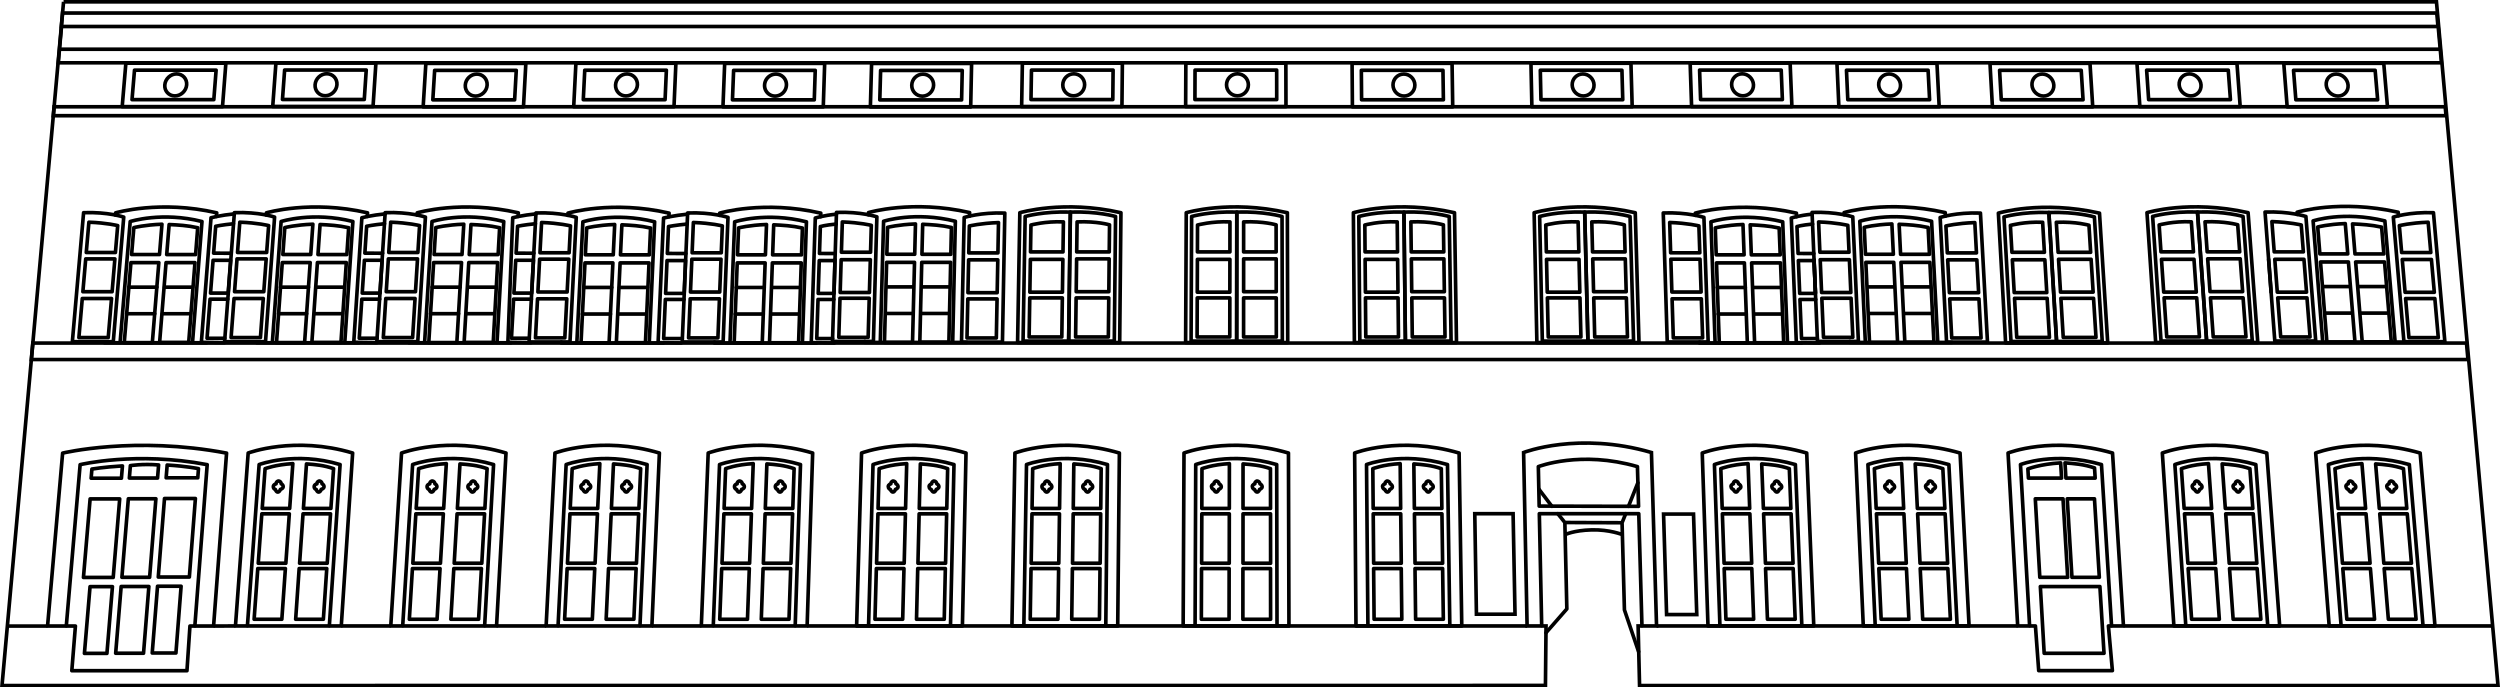 <svg xmlns="http://www.w3.org/2000/svg" width="342.749" height="94.238" viewBox="0 0 342.749 94.238"><g fill="none" stroke="#000" stroke-width=".5" stroke-miterlimit="10"><g stroke-linecap="round" stroke-linejoin="round"><path d="M327.536 66.334s-.344.095-.31.37c.033.272.26.39.337.403 0 0 .17.352.382.352.214 0 .29-.288.307-.366 0 0 .364-.104.318-.378-.046-.273-.323-.382-.323-.382s-.082-.36-.443-.386c0 0-.293.044-.268.386zm-5.598 0s-.344.095-.312.37c.033.272.26.39.337.403 0 0 .168.352.38.352s.293-.288.31-.366c0 0 .363-.104.318-.378-.044-.273-.32-.382-.32-.382s-.082-.36-.443-.386c0 0-.294.044-.27.386z"/><path d="m331.8 62.108 2.035 23.71H319.33l-1.853-23.71s5.985-2.386 14.322 0z"/><path d="m320.963 85.774-1.746-22.084s4.638-1.852 11.1 0l1.878 22.084"/><path d="M330.655 77.95h-3.786l.573 6.95h3.8zm-5.673 0h-3.786l.553 6.95h3.8zm5.051-7.503h-3.77l.558 6.774h3.785zm-5.651 0h-3.77l.538 6.774h3.784zm1.316-6.83.503 6.09h3.77l-.46-5.455m-9.391 0 .433 5.454h3.77l-.498-6.09m1.873-.014c1.148.084 2.423.18 3.81.65m-9.388 0s1.38-.558 3.7-.688"/></g><g stroke-linecap="round" stroke-linejoin="round"><path d="M306.464 66.334s-.345.095-.315.37c.03.272.256.39.333.403 0 0 .165.352.38.352s.294-.288.31-.366c0 0 .365-.104.322-.378-.043-.273-.32-.382-.32-.382s-.077-.36-.438-.386c0 0-.295.044-.273.386zm-5.599 0s-.345.095-.316.37c.03.272.255.39.332.403 0 0 .164.352.377.352s.294-.288.31-.366c0 0 .366-.104.324-.378-.042-.273-.318-.382-.318-.382s-.077-.36-.437-.386c0 0-.295.044-.275.386z"/><path d="m310.774 62.108 1.77 23.71H298.04l-1.587-23.71s6.01-2.386 14.32 0z"/><path d="m299.672 85.774-1.498-22.084s4.66-1.852 11.1 0l1.63 22.084"/><path d="M309.452 77.95h-3.786l.496 6.95h3.8zm-5.672 0h-3.787l.475 6.95h3.8zm5.134-7.503h-3.77l.482 6.774h3.784zm-5.651 0h-3.77l.463 6.774h3.784zm1.394-6.83.434 6.09h3.77l-.4-5.455m-9.391 0 .372 5.454h3.77l-.43-6.09m1.874-.014c1.147.084 2.42.18 3.803.65m-9.389 0s1.386-.558 3.71-.688"/></g><g stroke-linecap="round" stroke-linejoin="round"><path d="M264.32 66.334s-.348.095-.324.37c.024.272.248.39.325.403 0 0 .158.352.372.352s.3-.288.32-.366c0 0 .367-.104.33-.378-.038-.273-.31-.382-.31-.382s-.07-.36-.43-.386c0 0-.297.044-.283.386zm-5.6 0s-.348.095-.324.37c.024.272.247.39.324.403 0 0 .156.352.37.352s.302-.288.32-.366c0 0 .368-.104.332-.378-.036-.273-.31-.382-.31-.382s-.068-.36-.428-.386c0 0-.297.044-.284.386z"/><path d="m268.724 62.108 1.236 23.71h-14.504l-1.054-23.71s6.066-2.386 14.322 0z"/><path d="m257.09 85.774-1-22.084s4.7-1.852 11.1 0l1.132 22.084"/><path d="M267.046 77.95h-3.786l.34 6.95h3.798zm-5.673 0h-3.786l.318 6.95h3.8zm5.303-7.503h-3.77l.33 6.774h3.784zm-5.65 0h-3.77l.31 6.774h3.784zm1.547-6.83.297 6.09h3.77l-.278-5.455m-9.39 0 .25 5.454h3.77l-.292-6.09m1.873-.014c1.145.084 2.417.18 3.79.65m-9.391 0s1.4-.558 3.725-.688"/></g><g stroke-linecap="round" stroke-linejoin="round"><path d="M243.247 66.334s-.348.095-.327.37c.02.272.244.39.32.403 0 0 .153.352.367.352s.304-.288.323-.366c0 0 .37-.104.335-.378-.034-.273-.306-.382-.306-.382s-.067-.36-.427-.386c0 0-.296.044-.286.386zm-5.599 0s-.35.095-.328.37c.02.272.243.39.32.403 0 0 .15.352.365.352.214 0 .305-.288.324-.366 0 0 .368-.104.335-.378-.033-.273-.305-.382-.305-.382s-.064-.36-.424-.386c0 0-.297.044-.288.386z"/><path d="m247.7 62.108.968 23.71h-14.504l-.787-23.71s6.093-2.386 14.322 0z"/><path d="m235.8 85.774-.753-22.084s4.722-1.852 11.1 0l.884 22.084"/><path d="M245.842 77.95h-3.785l.26 6.95h3.8zm-5.672 0h-3.786l.24 6.95h3.8zm5.388-7.503h-3.77l.253 6.774h3.786zm-5.651 0h-3.77l.234 6.774h3.785zm1.623-6.83.23 6.09h3.768l-.215-5.455m-9.39 0 .188 5.454h3.77l-.222-6.09m1.871-.014c1.145.084 2.416.18 3.782.65m-9.389 0s1.405-.558 3.733-.688"/></g><g stroke-linecap="round" stroke-linejoin="round"><path d="M127.728 66.334s-.354.095-.35.37c.004.272.22.39.295.403 0 0 .13.352.345.352.214 0 .322-.288.346-.366 0 0 .375-.104.358-.378-.017-.273-.283-.382-.283-.382s-.044-.36-.403-.386c0 0-.298.044-.31.386zm-5.598 0s-.356.095-.352.37c.004.272.22.39.294.403 0 0 .13.352.344.352s.323-.288.347-.366c0 0 .375-.104.36-.378-.017-.273-.282-.382-.282-.382s-.04-.36-.4-.386c0 0-.3.044-.31.386z"/><path d="m132.44 62.108-.493 23.71h-14.504l.676-23.71s6.24-2.386 14.32 0z"/><path d="m119.08 85.774.61-22.084s4.836-1.852 11.1 0l-.478 22.084"/><path d="M129.607 77.95h-3.786l-.167 6.95h3.8zm-5.673 0h-3.786l-.19 6.95h3.8zm5.851-7.503h-3.77l-.164 6.774h3.785zm-5.65 0h-3.77l-.185 6.774h3.784zm2.045-6.83-.148 6.09h3.77l.12-5.455m-9.389 0-.15 5.454h3.77l.154-6.09m1.873-.014c1.14.084 2.405.18 3.742.65m-9.389 0s1.44-.558 3.775-.688"/></g><g stroke-linecap="round" stroke-linejoin="round"><path d="M106.655 66.334s-.355.095-.354.37a.41.41 0 0 0 .292.403s.127.352.34.352.326-.288.35-.366c0 0 .377-.104.363-.378-.014-.273-.278-.382-.278-.382s-.04-.36-.397-.386c0 0-.3.044-.315.386zm-5.599 0s-.356.095-.355.37c0 .272.215.39.29.403 0 0 .127.352.34.352s.327-.288.352-.366c0 0 .377-.104.363-.378-.013-.273-.277-.382-.277-.382s-.038-.36-.396-.386c0 0-.3.044-.316.386z"/><path d="m111.416 62.108-.76 23.71H96.15l.943-23.71s6.266-2.386 14.32 0z"/><path d="m97.79 85.774.858-22.084s4.857-1.852 11.1 0l-.727 22.084"/><path d="M108.404 77.95h-3.786l-.246 6.95h3.8zm-5.674 0h-3.785l-.267 6.95h3.8zm5.936-7.503h-3.77l-.24 6.774h3.784zm-5.65 0h-3.77l-.26 6.774h3.783zm2.122-6.83-.216 6.09h3.77l.18-5.455m-9.388 0-.21 5.454h3.77l.22-6.09m1.876-.014c1.137.084 2.4.18 3.733.65m-9.389 0s1.446-.558 3.783-.688"/></g><g stroke-linecap="round" stroke-linejoin="round"><path d="M85.595 66.334s-.356.095-.358.37c-.002.272.21.39.286.403 0 0 .123.352.337.352s.328-.288.354-.366c0 0 .377-.104.367-.378-.01-.273-.273-.382-.273-.382s-.035-.36-.393-.386c0 0-.3.044-.32.386zm-5.599 0s-.357.095-.36.37c-.002.272.21.39.286.403 0 0 .122.352.336.352s.33-.288.355-.366c0 0 .378-.104.368-.378-.01-.273-.272-.382-.272-.382s-.034-.36-.392-.386c0 0-.3.044-.32.386z"/><path d="m90.403 62.108-1.028 23.71H74.872l1.21-23.71s6.293-2.386 14.32 0z"/><path d="m76.51 85.774 1.107-22.084s4.878-1.852 11.1 0l-.975 22.084"/><path d="M87.212 77.95h-3.785l-.324 6.95h3.8zm-5.672 0h-3.786l-.345 6.95h3.798zm6.02-7.503h-3.77l-.317 6.774h3.784zm-5.65 0h-3.77l-.34 6.773h3.784zm2.198-6.83-.284 6.09h3.77l.242-5.455m-9.39 0-.27 5.454h3.768l.29-6.09m1.876-.014c1.136.084 2.4.18 3.726.65m-9.39 0s1.452-.558 3.79-.688"/></g><g stroke-linecap="round" stroke-linejoin="round"><path d="M195.483 66.334s-.35.095-.337.37c.014.272.234.39.31.403 0 0 .144.352.358.352s.312-.288.333-.366c0 0 .37-.104.344-.378-.026-.273-.295-.382-.295-.382s-.056-.36-.416-.386c0 0-.298.044-.297.386zm-5.599 0s-.35.095-.338.37c.013.272.233.39.31.403 0 0 .142.352.356.352s.312-.288.334-.366c0 0 .372-.104.345-.378-.025-.273-.294-.382-.294-.382s-.055-.36-.415-.386c0 0-.296.044-.296.386z"/><path d="m200.044 62.108.364 23.71h-14.504l-.182-23.71s6.153-2.386 14.322 0z"/><path d="m187.54 85.774-.19-22.084s4.77-1.852 11.1 0l.32 22.084"/><path d="M197.783 77.95h-3.786l.084 6.95h3.8zm-5.673 0h-3.786l.063 6.95h3.8zm5.58-7.503h-3.77l.08 6.774h3.784zm-5.65 0h-3.772l.06 6.774h3.786zm1.797-6.83.073 6.09h3.77l-.078-5.455m-9.389 0 .05 5.454h3.768l-.066-6.09m1.873-.014c1.142.084 2.41.18 3.765.65m-9.39 0s1.42-.558 3.75-.688"/></g><g stroke-linecap="round" stroke-linejoin="round"><path d="M172.034 66.334s-.352.095-.34.37c.01.272.228.39.304.403 0 0 .14.352.353.352.215 0 .316-.288.338-.366 0 0 .373-.104.35-.378-.025-.273-.293-.382-.293-.382s-.052-.36-.41-.386c0 0-.298.044-.3.386zm-5.599 0s-.352.095-.342.37c.01.272.228.39.304.403 0 0 .14.352.352.352.213 0 .315-.288.337-.366 0 0 .373-.104.35-.378-.023-.273-.29-.382-.29-.382s-.052-.36-.41-.386c0 0-.298.044-.302.386z"/><path d="m176.647 62.108.067 23.71H162.21l.115-23.71s6.183-2.386 14.322 0z"/><path d="m163.846 85.774.088-22.084s4.792-1.852 11.1 0l.044 22.084"/><path d="M174.188 77.95h-3.786l-.004 6.95h3.8zm-5.673 0h-3.786l-.025 6.95h3.8zm5.673-7.503h-3.77l-.004 6.774h3.784zm-5.65 0h-3.77l-.024 6.774h3.784zm1.882-6.83-.002 6.09h3.77l-.01-5.455m-9.388 0-.02 5.454h3.77l.008-6.09m1.874-.014c1.14.084 2.408.18 3.757.65m-9.389 0s1.425-.558 3.758-.688"/></g><g stroke-linecap="round" stroke-linejoin="round"><path d="M148.8 66.334s-.353.095-.346.37a.42.42 0 0 0 .3.403s.135.352.35.352c.213 0 .318-.288.34-.366 0 0 .375-.104.355-.378-.02-.273-.288-.382-.288-.382s-.047-.36-.406-.386c0 0-.3.044-.306.386zm-5.6 0s-.352.095-.346.37c.007.272.223.39.3.403 0 0 .133.352.347.352.215 0 .32-.288.344-.366 0 0 .374-.104.355-.378-.02-.273-.287-.382-.287-.382s-.046-.36-.405-.386c0 0-.298.044-.307.386z"/><path d="m153.466 62.108-.227 23.71h-14.505l.41-23.71s6.212-2.386 14.32 0z"/><path d="m140.37 85.774.363-22.084s4.815-1.852 11.1 0l-.23 22.084"/><path d="M150.81 77.95h-3.786l-.09 6.95h3.8zm-5.673 0h-3.785l-.11 6.95h3.798zm5.767-7.503h-3.77l-.088 6.774h3.784zm-5.651 0h-3.77l-.108 6.774h3.784zm1.967-6.83-.077 6.09h3.77l.058-5.455m-9.389 0-.087 5.454h3.77l.083-6.09m1.875-.014c1.14.084 2.406.18 3.75.65m-9.391 0s1.433-.558 3.768-.688"/></g><g stroke-linecap="round" stroke-linejoin="round"><path d="M64.516 66.334s-.357.095-.362.37a.398.398 0 0 0 .282.403s.12.352.333.352.33-.288.357-.366c0 0 .38-.104.37-.378-.007-.273-.27-.382-.27-.382s-.03-.36-.388-.386c0 0-.3.044-.324.386zm-5.599 0s-.358.095-.363.37a.395.395 0 0 0 .28.403s.12.352.333.352c.214 0 .332-.288.36-.366 0 0 .378-.104.37-.378-.006-.273-.268-.382-.268-.382s-.03-.36-.39-.386c.002 0-.3.044-.323.386z"/><path d="m69.373 62.108-1.295 23.71H53.575l1.476-23.71s6.32-2.386 14.323 0z"/><path d="M55.213 85.774 56.57 63.69s4.898-1.852 11.1 0l-1.225 22.084"/><path d="M66.003 77.95h-3.785l-.403 6.95h3.8zm-5.673 0h-3.785l-.424 6.95h3.8zm6.105-7.503h-3.77l-.393 6.774h3.784zm-5.651 0h-3.77L56.6 77.22h3.785zm2.276-6.83-.353 6.09h3.77l.304-5.455m-9.389 0-.333 5.454h3.768l.36-6.09m1.875-.014c1.136.084 2.398.18 3.72.65m-9.39 0s1.458-.558 3.8-.688"/></g><g stroke-linecap="round" stroke-linejoin="round"><path d="M43.444 66.334s-.36.095-.366.37a.392.392 0 0 0 .277.403s.115.352.33.352.334-.288.36-.366c0 0 .38-.104.376-.378-.004-.273-.264-.382-.264-.382s-.027-.36-.384-.386c0 0-.3.044-.328.386zm-5.599 0s-.36.095-.368.37c-.01.272.2.39.276.403 0 0 .114.352.328.352s.337-.288.364-.366c0 0 .38-.104.376-.378-.004-.273-.264-.382-.264-.382s-.026-.36-.383-.386c0 0-.3.044-.328.386z"/><path d="m48.348 62.108-1.56 23.71H32.282l1.743-23.71s6.347-2.386 14.322 0z"/><path d="m33.922 85.774 1.605-22.084s4.92-1.852 11.1 0l-1.472 22.084"/><path d="M44.8 77.95h-3.785l-.48 6.95h3.798zm-5.673 0h-3.785l-.502 6.95h3.8zm6.189-7.503h-3.77l-.47 6.774h3.785zm-5.65 0h-3.77l-.49 6.774h3.784zm2.352-6.83-.42 6.09h3.768l.366-5.455m-9.389 0-.394 5.454h3.768l.427-6.09m1.876-.014c1.135.084 2.396.18 3.712.65m-9.389 0s1.465-.558 3.806-.688"/></g><g stroke-linecap="round" stroke-linejoin="round"><path d="m289.626 62.108 1.5 23.71h-2.064l.546 6.124h-10.103l-.45-6.123h-2.432l-1.32-23.712s6.04-2.386 14.323 0z"/><path d="m278.256 85.775-1.248-22.085s4.68-1.852 11.102 0l1.38 22.085"/><path d="M287.16 64.153c-1.47-.5-2.827-.603-4.05-.693l.126 2.087h4.01l-.086-1.394zm-4.646-.693c-2.81.158-4.492.832-4.492.832l.072 1.255h4.545l-.126-2.087zm5.38 16.956h-8.164l.526 9.15h8.204zm-5.056-12.029h-3.8l.62 10.766h3.82zm.582 0h3.73l.666 10.766h-3.752z"/></g><path stroke-linecap="round" stroke-linejoin="round" d="m31.062 62.12-1.78 23.712h-3.24l-.41 6.123H9.846l.494-6.123H6.52l2.066-23.71s9.892-2.387 22.474 0z"/><path stroke-linecap="round" stroke-linejoin="round" d="m9.092 85.79 1.894-22.086s7.667-1.852 17.42 0l-1.69 22.085"/><path stroke-linecap="round" stroke-linejoin="round" d="M16.785 63.876c-2.588.158-4.184.43-4.184.43l-.106 1.255h4.152l.14-1.684zM15.416 80.43h-3.072l-.77 9.15h3.086zm.994-12.03h-4.055l-.914 10.767h4.08zm5.334-4.655c-2.237-.182-3.87.094-3.87.094l-.14 1.7H21.6l.144-1.795zM20.41 80.41h-3.8l-.752 9.15h3.82zm.963-12.027h-3.778l-.883 10.765h3.8zm1.544-4.628c2.678.158 4.295.497 4.295.497l-.097 1.255h-4.337l.14-1.752zm-1.319 16.62h3.232l-.71 9.15h-3.25zm.955-12.028h4.237l-.83 10.765h-4.262zm292.4-38.952-.024-.3s5.834-1.798 13.862 0l.042.49m1.487 17.308h-14l-.01-.135"/><path stroke-linecap="round" stroke-linejoin="round" d="m318.44 46.86-1.315-16.575s4.132-1.394 9.84 0l1.404 16.576m1.209-.011-1.458-17.082s2.155-.73 5.505-.605l1.564 17.686h-5.612z"/><path stroke-linecap="round" stroke-linejoin="round" d="M326.92 35.918h-3.963l.9 10.943h3.987zm-4.953 0h-3.825l.874 10.975h3.848zm.563-5.21.337 4.107h3.96l-.31-3.678m-8.757-.017.294 3.69h3.822l-.337-4.12m.991.008c1.204.057 2.542.122 3.986.44m-8.756-.018s1.416-.378 3.777-.466m7.413.28.317 3.688h3.996l-.362-4.118m-3.951.43s1.48-.377 3.947-.466m-14.487 8.818h3.832m-3.542 3.64h3.84m1.064 0h3.84m-4.141-3.64h3.832m7.155 7.002h-4.023l-.46-5.357h4.01zm-16.803.47-1.347-17.08s-2.275-.73-5.604-.605l1.34 17.684h5.61z"/><path stroke-linecap="round" stroke-linejoin="round" d="m315.5 30.844.29 3.688h-3.996l-.315-4.118m4.021.43s-1.54-.377-4.024-.466m1.207 15.818h4.022l-.42-5.356h-4.01z"/><path d="M8.715.25.275 93.988l211.605-.013.08-8.153h-2.596l-.478-23.784s7.49-2.92 17.526 0l.7 23.784h-2.526l.197 8.166h117.693L334.036.25H8.715"/><path stroke-linecap="round" stroke-linejoin="round" d="m224.646 69.42-.155-5.445c-7.78-2.266-13.586 0-13.586 0l.114 5.412 13.628.032zm-13.281 16.348-.325-15.34h13.634l.436 15.34"/><path stroke-linecap="round" stroke-linejoin="round" d="m211.95 86.755 2.863-3.274-.234-10.18s1.147-.59 3.625-.654c2.478-.065 4.224.653 4.224.653l.28 10.314 1.942 5.732M214.58 73.3l-.04-1.666-.968-1.206m8.858 2.872-.045-1.633.5-1.24m-8.345 1.207 7.845.033m-11.415-4.62 1.796 2.372m11.788-3.232-1.29 3.23"/><path d="M207.708 84.206h-5.29l-.227-13.778h5.254zm24.919.05h-4.137l-.416-13.778h4.107z"/><path stroke-linecap="round" stroke-linejoin="round" d="M312.215 40.053h4.008l-.353-4.5h-3.998zm-.845 0-.342-4.5m18.707 4.523h4.008l-.396-4.5h-3.998z"/><g stroke-linecap="round" stroke-linejoin="round"><path d="m295.533 46.82.01.136h13.997l-1.29-17.308-.038-.492c-8.008-1.797-13.863 0-13.863 0l.02.3 1.163 17.364z"/><path d="m308.787 46.754-1.267-17.08s-2.528-.73-6.245-.605l1.252 17.683h6.26z"/><path d="m306.79 30.84.272 3.688h-4.46l-.294-4.117m4.48.405s-1.742-.514-4.48-.405m1.126 15.782h4.488l-.395-5.357h-4.475zm-7.158.561-1.15-17.08s2.42-.73 6.15-.605l1.25 17.683h-6.25z"/><path d="m296.018 30.84.25 3.688h4.453l-.288-4.117m-4.415.429s1.924-.538 4.414-.43m1.108 15.783h-4.48l-.363-5.357h4.468zm-.43-6.143h-4.467l-.305-4.5h4.455zm6.354-.07h-4.473l-.32-4.497h4.462z"/></g><path stroke-linecap="round" stroke-linejoin="round" d="m274.962 46.885.008.136h13.998l-1.098-17.308-.03-.492c-7.99-1.797-13.865 0-13.865 0l.017.3.97 17.365z"/><path stroke-linecap="round" stroke-linejoin="round" d="m288.217 46.82-1.077-17.08s-2.52-.732-6.24-.606l1.056 17.686h6.26z"/><path stroke-linecap="round" stroke-linejoin="round" d="m286.397 30.905.23 3.688h-4.46l-.247-4.118m4.476.405s-1.737-.513-4.475-.404m.949 15.782h4.49l-.337-5.357h-4.475zm-7.164.562-.962-17.08s2.43-.732 6.157-.606l1.056 17.686h-6.25z"/><path stroke-linecap="round" stroke-linejoin="round" d="m275.625 30.905.21 3.688h4.452l-.243-4.118m-4.419.43s1.93-.54 4.42-.43m.933 15.783h-4.482l-.304-5.357h4.47zm-.364-6.144h-4.466l-.256-4.5h4.456zm6.356-.067h-4.474l-.27-4.5h4.462z"/><g stroke-linecap="round" stroke-linejoin="round"><path d="m210.706 46.828.003.136h13.997l-.498-17.308-.015-.492c-7.926-1.797-13.863 0-13.863 0l.006.3.368 17.364z"/><path d="m223.963 46.762-.485-17.08s-2.495-.73-6.218-.605l.442 17.684h6.26z"/><path d="m222.695 30.85.103 3.687h-4.46l-.104-4.118m4.461.406s-1.72-.514-4.46-.405m.401 15.78h4.488l-.15-5.356H218.5zm-7.183.562-.37-17.08s2.456-.73 6.18-.605l.44 17.684h-6.25z"/><path d="m211.924 30.85.08 3.687h4.454l-.1-4.118m-4.434.431s1.95-.54 4.433-.43m.387 15.78h-4.48l-.12-5.356h4.468zm-.151-6.142h-4.466l-.1-4.5h4.456zm6.357-.068h-4.472l-.115-4.5h4.462z"/></g><g stroke-linecap="round" stroke-linejoin="round"><path d="M185.685 46.828v.136h14l-.265-17.308-.008-.492c-7.902-1.797-13.863 0-13.863 0v.3l.135 17.364z"/><path d="m198.942 46.762-.254-17.08s-2.485-.73-6.21-.605l.203 17.684h6.262z"/><path d="m197.89 30.85.052 3.687h-4.46l-.05-4.118m4.458.406s-1.713-.514-4.457-.405m.19 15.78h4.488l-.076-5.356h-4.476zm-7.191.562-.14-17.08s2.465-.73 6.187-.605l.202 17.684h-6.25z"/><path d="m187.118 30.85.03 3.687h4.454l-.045-4.118m-4.439.431s1.956-.54 4.44-.43m.172 15.78h-4.48l-.047-5.356h4.468zm-.067-6.142h-4.466l-.04-4.5h4.456zm6.357-.068h-4.472l-.054-4.5h4.462z"/></g><g stroke-linecap="round" stroke-linejoin="round"><path d="m162.55 46.828-.002.136h13.998l-.048-17.308v-.492c-7.88-1.797-13.864 0-13.864 0v.3l-.085 17.364z"/><path d="m175.808 46.762-.04-17.08s-2.477-.73-6.203-.605l-.017 17.684h6.26z"/><path d="m174.953 30.85.007 3.687h-4.46l.002-4.118m4.451.406s-1.705-.514-4.45-.405m-.008 15.78h4.488l-.01-5.356h-4.476zm-7.198.562.074-17.08s2.475-.73 6.194-.605l-.017 17.684h-6.25z"/><path d="m164.18 30.85-.013 3.687h4.453l.006-4.118m-4.446.431s1.964-.54 4.446-.43m-.024 15.78h-4.48l.02-5.356h4.468zm.008-6.142h-4.465l.018-4.5h4.455zm6.36-.068h-4.47l.002-4.5h4.462z"/></g><g stroke-linecap="round" stroke-linejoin="round"><path d="m139.512 46.828-.002.136h13.998l.167-17.308.005-.492c-7.857-1.797-13.863 0-13.863 0l-.005.3-.3 17.364z"/><path d="m152.77 46.762.172-17.08s-2.467-.73-6.194-.605l-.237 17.684h6.26z"/><path d="m152.115 30.85-.04 3.687h-4.46l.054-4.118m4.446.406s-1.7-.514-4.446-.405m-.203 15.78h4.488l.056-5.356h-4.475zm-7.206.562.288-17.08s2.483-.73 6.2-.605l-.236 17.684h-6.25z"/><path d="m141.343 30.85-.06 3.687h4.453l.057-4.118m-4.45.431s1.97-.54 4.45-.43m-.22 15.78h-4.48l.087-5.356h4.468zm.087-6.142h-4.468l.074-4.5h4.455zm6.36-.068h-4.474l.058-4.5h4.462z"/></g><path stroke-linecap="round" stroke-linejoin="round" d="M229.213 40.035h4.008l-.15-4.5h-3.998zm17.525.19h2.16l-.188-4.5h-2.156zM232.435 29.52l-.01-.3s5.916-1.798 13.864 0l.02.49m-11.171 17.278-.57-16.578s4.195-1.394 9.84 0l.66 16.578"/><path stroke-linecap="round" stroke-linejoin="round" d="m249.454 47.02-3.178-.043-.69-17.084s1.07-.358 2.857-.53m-4.333 6.68h-3.964l.41 10.945h3.985zm-4.954 0h-3.825l.382 10.978h3.848zm.796-5.21.153 4.108h3.96l-.145-3.678m-8.756-.018.128 3.69h3.823l-.152-4.12m.99.008c1.202.057 2.538.122 3.968.44m-8.757-.018s1.433-.378 3.798-.466"/><path stroke-linecap="round" stroke-linejoin="round" d="m246.364 31.06.15 3.688 2.156.012m-2.306-3.7s.61-.196 2.136-.34m-13.052 8.692h3.832m-3.706 3.641h3.84m1.064 0h3.84m-3.978-3.641h3.833m4.987 7.003h-2.17l-.218-5.358h2.162m-14.746 5.828-.58-17.082s-2.24-.73-5.576-.605l.546 17.687h5.61z"/><path stroke-linecap="round" stroke-linejoin="round" d="m232.917 30.97.124 3.688h-3.996l-.13-4.12m4.002.432s-1.525-.38-4.003-.467m.496 15.82h4.02l-.178-5.357h-4.01zm23.43-16.879-.014-.3s5.896-1.798 13.863 0l.025.49m.899 17.31h-13.997l-.006-.136"/><path stroke-linecap="round" stroke-linejoin="round" d="m255.736 46.91-.755-16.576s4.18-1.394 9.84 0l.845 16.577m1.207-.011-.88-17.082s2.18-.73 5.525-.605l.965 17.687h-5.61z"/><path stroke-linecap="round" stroke-linejoin="round" d="M264.585 35.967h-3.963l.53 10.944h3.987zm-4.953 0h-3.825l.503 10.977h3.848zm.738-5.209.2 4.107h3.96l-.187-3.678m-8.756-.017.17 3.69h3.822l-.2-4.12m.991.008c1.204.057 2.54.122 3.973.44m-8.756-.018s1.43-.378 3.793-.466m7.404.28.192 3.688h3.996l-.222-4.118m-3.966.43s1.492-.378 3.963-.466m-14.787 8.818h3.833m-3.665 3.641h3.84m1.064 0h3.84m-4.017-3.641h3.832m6.917 7.002h-4.022l-.278-5.357h4.01zm-16.819.47-.77-17.08s-2.25-.732-5.582-.606l.743 17.685h5.61z"/><path stroke-linecap="round" stroke-linejoin="round" d="m253.337 30.894.165 3.688h-3.997l-.174-4.118m4.006.43s-1.53-.377-4.008-.466M250 46.247h4.022l-.24-5.357h-4.01zm-.26-6.144h4.008l-.2-4.5h-4zm-.846 0-.19-4.5m18.556 4.523h4.008l-.244-4.5h-3.998zm-20.25 6.908h-14l-.004-.136M119.063 29.444l.01-.3s6.026-1.798 13.862 0l-.01.49m-.363 17.31h-13.997l.003-.136"/><path stroke-linecap="round" stroke-linejoin="round" d="m120.687 46.91.453-16.576s4.28-1.394 9.84 0l-.365 16.577m1.21-.011.365-17.082s2.233-.73 5.57-.605l-.325 17.687h-5.61z"/><path stroke-linecap="round" stroke-linejoin="round" d="M130.334 35.967h-3.963l-.266 10.944h3.986zm-4.954 0h-3.824l-.297 10.977h3.847zm1.12-5.209-.102 4.107h3.96l.082-3.678m-8.755-.017-.1 3.69h3.823l.103-4.12m.989.008c1.2.057 2.53.122 3.94.44m-8.755-.018s1.456-.378 3.827-.466m7.385.28-.078 3.688h3.996l.077-4.118m-3.995.43s1.52-.378 3.997-.466m-15.429 8.818h3.832m-3.931 3.641h3.84m1.064 0h3.84m-3.752-3.641h3.832m6.407 7.002h-4.022l.112-5.357h4.01zm-16.853.47.476-17.08s-2.197-.732-5.54-.606l-.545 17.685h5.61z"/><path stroke-linecap="round" stroke-linejoin="round" d="m119.456 30.894-.105 3.688h-3.995l.126-4.118m3.974.43s-1.5-.377-3.974-.466M115 46.247h4.022l.15-5.357h-4.01zm.187-6.144h4.008l.128-4.5h-4zm-.845 0 .14-4.5m18.223 4.523h4.008l.085-4.5h-4zm-38.04-.091h4.008l.177-4.5h-3.998zm17.512.19h2.16l.14-4.5h-2.156zM98.654 29.52l.012-.3s6.047-1.798 13.864 0l-.016.49m-12.431 17.278.638-16.578s4.297-1.394 9.842 0l-.55 16.578"/><path stroke-linecap="round" stroke-linejoin="round" d="m114.397 47.02-3.175-.043.555-17.084s1.096-.358 2.896-.53m-4.821 6.68h-3.962l-.39 10.945h3.987zm-4.952 0h-3.826l-.42 10.978h3.85zm1.175-5.21-.146 4.108h3.96l.122-3.678m-8.754-.018-.14 3.69h3.822l.148-4.12m.989.008c1.198.057 2.53.122 3.936.44m-8.755-.018s1.46-.378 3.832-.466"/><path stroke-linecap="round" stroke-linejoin="round" d="m112.47 31.06-.118 3.688 2.155.012m-2.037-3.7s.626-.196 2.162-.34m-13.687 8.692h3.832m-3.971 3.641h3.84m1.064 0h3.84m-3.71-3.641h3.83m4.477 7.003h-2.17l.173-5.358h2.162M99.14 46.885l.667-17.082s-2.19-.73-5.533-.605l-.743 17.687h5.61z"/><path stroke-linecap="round" stroke-linejoin="round" d="m99.03 30.97-.145 3.688H94.89l.17-4.12m3.97.432s-1.497-.38-3.97-.467m-.656 15.82h4.022l.21-5.357h-4.01zm17.548.711h-14l.007-.136m-24.213-6.865h4.01l.227-4.5h-4zm17.51.191H93.8l.19-4.5h-2.54zM77.854 29.518l.015-.3s6.066-1.798 13.863 0l-.02.49M79.086 46.986l.826-16.578s4.312-1.394 9.84 0l-.736 16.578"/><path stroke-linecap="round" stroke-linejoin="round" d="m93.4 47.02-3.175-.045.748-17.084s1.482-.357 3.284-.53m-5.277 6.681h-3.964l-.513 10.944h3.986zm-4.954 0H80.2l-.543 10.977h3.848zm1.234-5.21-.192 4.107h3.96l.165-3.68m-8.755-.015-.183 3.69h3.823l.196-4.12m.988.008c1.197.057 2.527.122 3.93.44m-8.754-.018s1.465-.378 3.837-.466"/><path stroke-linecap="round" stroke-linejoin="round" d="m91.654 31.058-.16 3.688 2.536.013m-2.376-3.701s1.01-.195 2.546-.34M80.034 39.41h3.832m-4.012 3.642h3.84m1.063 0h3.84m-3.67-3.642h3.832m4.781 7.003h-2.553l.233-5.358h2.546m-15.621 5.828.86-17.082s-2.18-.73-5.527-.604l-.943 17.687h5.61z"/><path stroke-linecap="round" stroke-linejoin="round" d="m78.214 30.968-.187 3.688H74.03l.22-4.118m3.964.43s-1.493-.378-3.964-.466m-.836 15.82h4.022l.27-5.358h-4.01zm17.54.71h-14l.008-.136m-24.009-6.904h4.008l.28-4.5h-3.998zm17.507.191h2.438l.24-4.5h-2.432zM57.18 29.478l.018-.3s6.087-1.798 13.864 0l-.027.49M58.214 46.945l1.012-16.577s4.328-1.394 9.84 0l-.924 16.577"/><path stroke-linecap="round" stroke-linejoin="round" d="m72.805 46.978-3.174-.044.663-17.083s1.38-.357 3.184-.528M68.23 36h-3.962l-.637 10.945h3.988zm-4.953 0h-3.825l-.667 10.978h3.848zm1.293-5.21-.238 4.108h3.96l.206-3.678m-8.755-.017-.224 3.69h3.822l.242-4.12m.989.007c1.197.058 2.526.123 3.926.44m-8.755-.017s1.47-.378 3.842-.466"/><path stroke-linecap="round" stroke-linejoin="round" d="m70.96 31.017-.2 3.69 2.43.01m-2.23-3.7s.906-.195 2.445-.34M59.247 39.37h3.832m-4.053 3.64h3.84m1.064 0h3.84m-3.63-3.64h3.833m4.595 7.002h-2.446l.293-5.358h2.44m-15.58 5.828 1.052-17.08s-2.172-.732-5.52-.606l-1.142 17.686h5.61z"/><path stroke-linecap="round" stroke-linejoin="round" d="m57.523 30.927-.23 3.688H53.3l.264-4.118m3.959.43s-1.49-.377-3.958-.466M52.55 46.28h4.02l.333-5.357h-4.01zm17.53.71H56.084l.01-.135m-23.936-6.863h4.008l.33-4.5h-4zm17.504.191H52.1l.29-4.5h-2.43zm-13.16-10.705.022-.3s6.108-1.798 13.864 0l-.032.49M37.34 46.945l1.2-16.577s4.342-1.394 9.84 0l-1.11 16.577"/><path stroke-linecap="round" stroke-linejoin="round" d="m51.674 46.978-3.174-.044 1.112-17.083s1.384-.357 3.19-.528M47.48 36h-3.963l-.76 10.945h3.987zm-4.954 0H38.7l-.79 10.978h3.85zm1.354-5.21-.286 4.108h3.96l.247-3.678m-8.754-.017-.266 3.69h3.824l.288-4.12m.987.007c1.196.058 2.525.123 3.92.44m-8.753-.017s1.473-.378 3.848-.466"/><path stroke-linecap="round" stroke-linejoin="round" d="m50.267 31.017-.244 3.69 2.43.01m-2.186-3.7s.907-.195 2.448-.34M38.46 39.37h3.83m-4.093 3.64h3.84m1.063 0h3.84m-3.588-3.64h3.832m4.516 7.002h-2.446l.354-5.358h2.44m-15.646 5.828 1.244-17.08s-2.164-.732-5.512-.606l-1.342 17.686h5.61z"/><path stroke-linecap="round" stroke-linejoin="round" d="m36.83 30.927-.27 3.688h-3.997l.31-4.118m3.957.43s-1.484-.377-3.953-.466M31.683 46.28h4.022l.392-5.357h-4.01zm17.524.71H35.21l.01-.135m-23.858-6.86h4.008l.38-4.5h-3.998zm17.502.191h2.417l.342-4.5h-2.41zM15.825 29.48l.026-.3s6.13-1.798 13.865 0l-.038.49M16.466 46.948l1.386-16.577s4.36-1.393 9.84 0L26.395 46.95"/><path stroke-linecap="round" stroke-linejoin="round" d="m30.78 46.98-3.174-.043 1.325-17.083s1.368-.358 3.175-.53m-5.376 6.68h-3.964l-.883 10.944h3.987zm-4.954 0H17.95l-.914 10.977h3.848zm1.411-5.21-.332 4.107h3.96l.29-3.677m-8.755-.018-.307 3.69h3.823l.334-4.12m.988.008c1.196.057 2.523.122 3.916.44m-8.754-.018s1.478-.378 3.853-.466"/><path stroke-linecap="round" stroke-linejoin="round" d="m29.572 31.02-.285 3.688 2.41.013m-2.125-3.701s.888-.195 2.43-.34M17.67 39.373h3.832m-4.135 3.64h3.84m1.063 0h3.84m-3.547-3.64h3.833m4.416 7.002h-2.425l.413-5.358h2.418M15.53 46.845l1.436-17.08s-2.156-.732-5.505-.606L9.92 46.844h5.61z"/><path stroke-linecap="round" stroke-linejoin="round" d="m16.136 30.93-.312 3.688h-3.996l.357-4.118m3.951.43s-1.48-.377-3.948-.466m-1.371 15.819h4.02l.454-5.357h-4.01zm17.515.711H14.334l.012-.136"/><g stroke-linecap="round" stroke-linejoin="round"><path d="M272.826 8.682h13.71l.377 5.963H273.16z"/><path d="M274.143 9.64h11.19l.253 4.04h-11.214z"/><path d="M281.578 11.66c.05.832-.58 1.508-1.408 1.508s-1.54-.676-1.588-1.51c-.05-.83.58-1.505 1.408-1.505s1.537.673 1.588 1.506z"/></g><g stroke-linecap="round" stroke-linejoin="round"><path d="M292.976 8.66h13.708l.445 5.964h-13.755z"/><path d="M294.303 9.62h11.19l.298 4.04h-11.214z"/><path d="M301.76 11.638c.06.833-.563 1.51-1.39 1.51s-1.548-.677-1.606-1.51c-.058-.832.565-1.506 1.39-1.506s1.546.673 1.606 1.506z"/></g><g stroke-linecap="round" stroke-linejoin="round"><path d="M313.103 8.682h13.708l.512 5.963h-13.754z"/><path d="M314.44 9.64h11.19l.344 4.04H314.76z"/><path d="M321.92 11.66c.07.832-.546 1.508-1.374 1.508s-1.554-.676-1.622-1.51c-.068-.83.548-1.505 1.375-1.505s1.55.673 1.62 1.506z"/></g><g stroke-linecap="round" stroke-linejoin="round"><path d="M209.892 8.67h13.71l.17 5.964H210.02z"/><path d="M211.176 9.63h11.19l.113 4.04h-11.216z"/><path d="M218.54 11.648c.023.833-.63 1.51-1.46 1.51s-1.515-.677-1.535-1.51c-.02-.832.634-1.506 1.46-1.506s1.514.674 1.536 1.506z"/></g><g stroke-linecap="round" stroke-linejoin="round"><path d="M185.37 8.682h13.708l.09 5.963h-13.753z"/><path d="M186.64 9.64h11.19l.058 4.04h-11.215z"/><path d="M193.977 11.66c.01.832-.652 1.508-1.48 1.508s-1.508-.676-1.517-1.51c-.01-.83.654-1.505 1.48-1.505s1.507.673 1.517 1.506z"/></g><g stroke-linecap="round" stroke-linejoin="round"><path d="M162.58 8.65h13.71l.016 5.963h-13.754z"/><path d="M163.84 9.61h11.19l.007 4.04h-11.214z"/><ellipse cx="169.654" cy="11.627" rx="1.498" ry="1.509"/></g><g stroke-linecap="round" stroke-linejoin="round"><path d="M140.168 8.65h13.71l-.06 5.963h-13.752z"/><path d="M141.415 9.61h11.19l-.042 4.04h-11.215z"/><path d="M148.702 11.627c-.01.833-.69 1.51-1.518 1.51s-1.49-.677-1.478-1.51c.012-.832.69-1.506 1.518-1.506s1.488.675 1.478 1.507z"/></g><g stroke-linecap="round" stroke-linejoin="round"><path d="M231.718 8.65h13.708l.244 5.963h-13.754z"/><path d="M233.013 9.61h11.19l.16 4.04H233.15z"/><path d="M240.402 11.627c.032.833-.614 1.51-1.442 1.51s-1.524-.677-1.554-1.51c-.03-.832.615-1.506 1.442-1.506s1.522.675 1.554 1.507z"/></g><g stroke-linecap="round" stroke-linejoin="round"><path d="M251.844 8.67h13.71l.308 5.964h-13.754z"/><path d="M253.15 9.63h11.19l.206 4.04h-11.214z"/><path d="M260.56 11.648c.042.833-.596 1.51-1.424 1.51s-1.53-.677-1.57-1.51c-.04-.832.598-1.506 1.424-1.506s1.53.674 1.57 1.506z"/></g><g stroke-linecap="round" stroke-linejoin="round"><path d="M119.497 8.698h13.71l-.126 5.963h-13.753z"/><path d="M120.733 9.657h11.19l-.088 4.04H120.62z"/><path d="M127.997 11.674c-.02.833-.707 1.51-1.535 1.51s-1.482-.677-1.46-1.51c.02-.832.708-1.506 1.534-1.506s1.48.674 1.46 1.506z"/></g><g stroke-linecap="round" stroke-linejoin="round"><path d="M58.386 8.687h13.708l-.326 5.963H58.015z"/><path d="M59.59 9.647h11.19l-.225 4.04H59.34z"/><path d="M66.786 11.664c-.048.833-.758 1.51-1.586 1.51-.828 0-1.46-.677-1.41-1.51.05-.832.76-1.506 1.586-1.506.826 0 1.457.674 1.41 1.506z"/></g><g stroke-linecap="round" stroke-linejoin="round"><path d="M78.957 8.666h13.708l-.26 5.963H78.654z"/><path d="M80.17 9.626h11.19l-.178 4.04H79.968z"/><path d="M87.39 11.643c-.038.833-.74 1.51-1.57 1.51s-1.466-.677-1.426-1.51c.04-.832.742-1.506 1.57-1.506s1.464.674 1.426 1.506z"/></g><g stroke-linecap="round" stroke-linejoin="round"><path d="M17.258 8.66h13.71l-.463 5.964H16.752z"/><path d="M18.44 9.62h11.19l-.316 4.04H18.1z"/><path d="M25.59 11.638c-.067.833-.792 1.51-1.62 1.51-.828 0-1.444-.677-1.376-1.51.068-.832.793-1.506 1.62-1.506.827 0 1.443.673 1.376 1.506z"/></g><g stroke-linecap="round" stroke-linejoin="round"><path d="M37.83 8.64h13.708l-.394 5.963H37.39z"/><path d="M39.022 9.6h11.19l-.27 4.038H38.727z"/><path d="M46.195 11.616c-.057.833-.775 1.51-1.603 1.51s-1.452-.677-1.393-1.51c.058-.832.775-1.506 1.602-1.506s1.45.674 1.393 1.506z"/></g><g stroke-linecap="round" stroke-linejoin="round"><path d="M99.353 8.687h13.71l-.193 5.963H99.117z"/><path d="M100.578 9.647h11.19l-.132 4.04H100.42z"/><path d="M107.82 11.664a1.571 1.571 0 0 1-1.552 1.51 1.44 1.44 0 0 1-1.444-1.51 1.57 1.57 0 0 1 1.552-1.506c.827 0 1.474.674 1.444 1.506z"/></g><path d="M6.522 85.833H1.008m28.272 0 3.003-.015m14.503 0h6.79m14.502 0h6.794m14.504 0h6.776m14.503 0h6.79l91.92.004m17.748 0 49.51-.003m14.504.001 50.517-.002m-3.288-36.526H4.298l.204-2.258h333.65zm-3.01-33.427H7.306l.11-1.225h327.82zm-.626-7.255H7.987l.168-1.86h326.398zm-.167-1.86H8.155l.28-3.116h325.837zm-.308-3.116H8.408l.166-1.85h325.504z"/></g></svg>